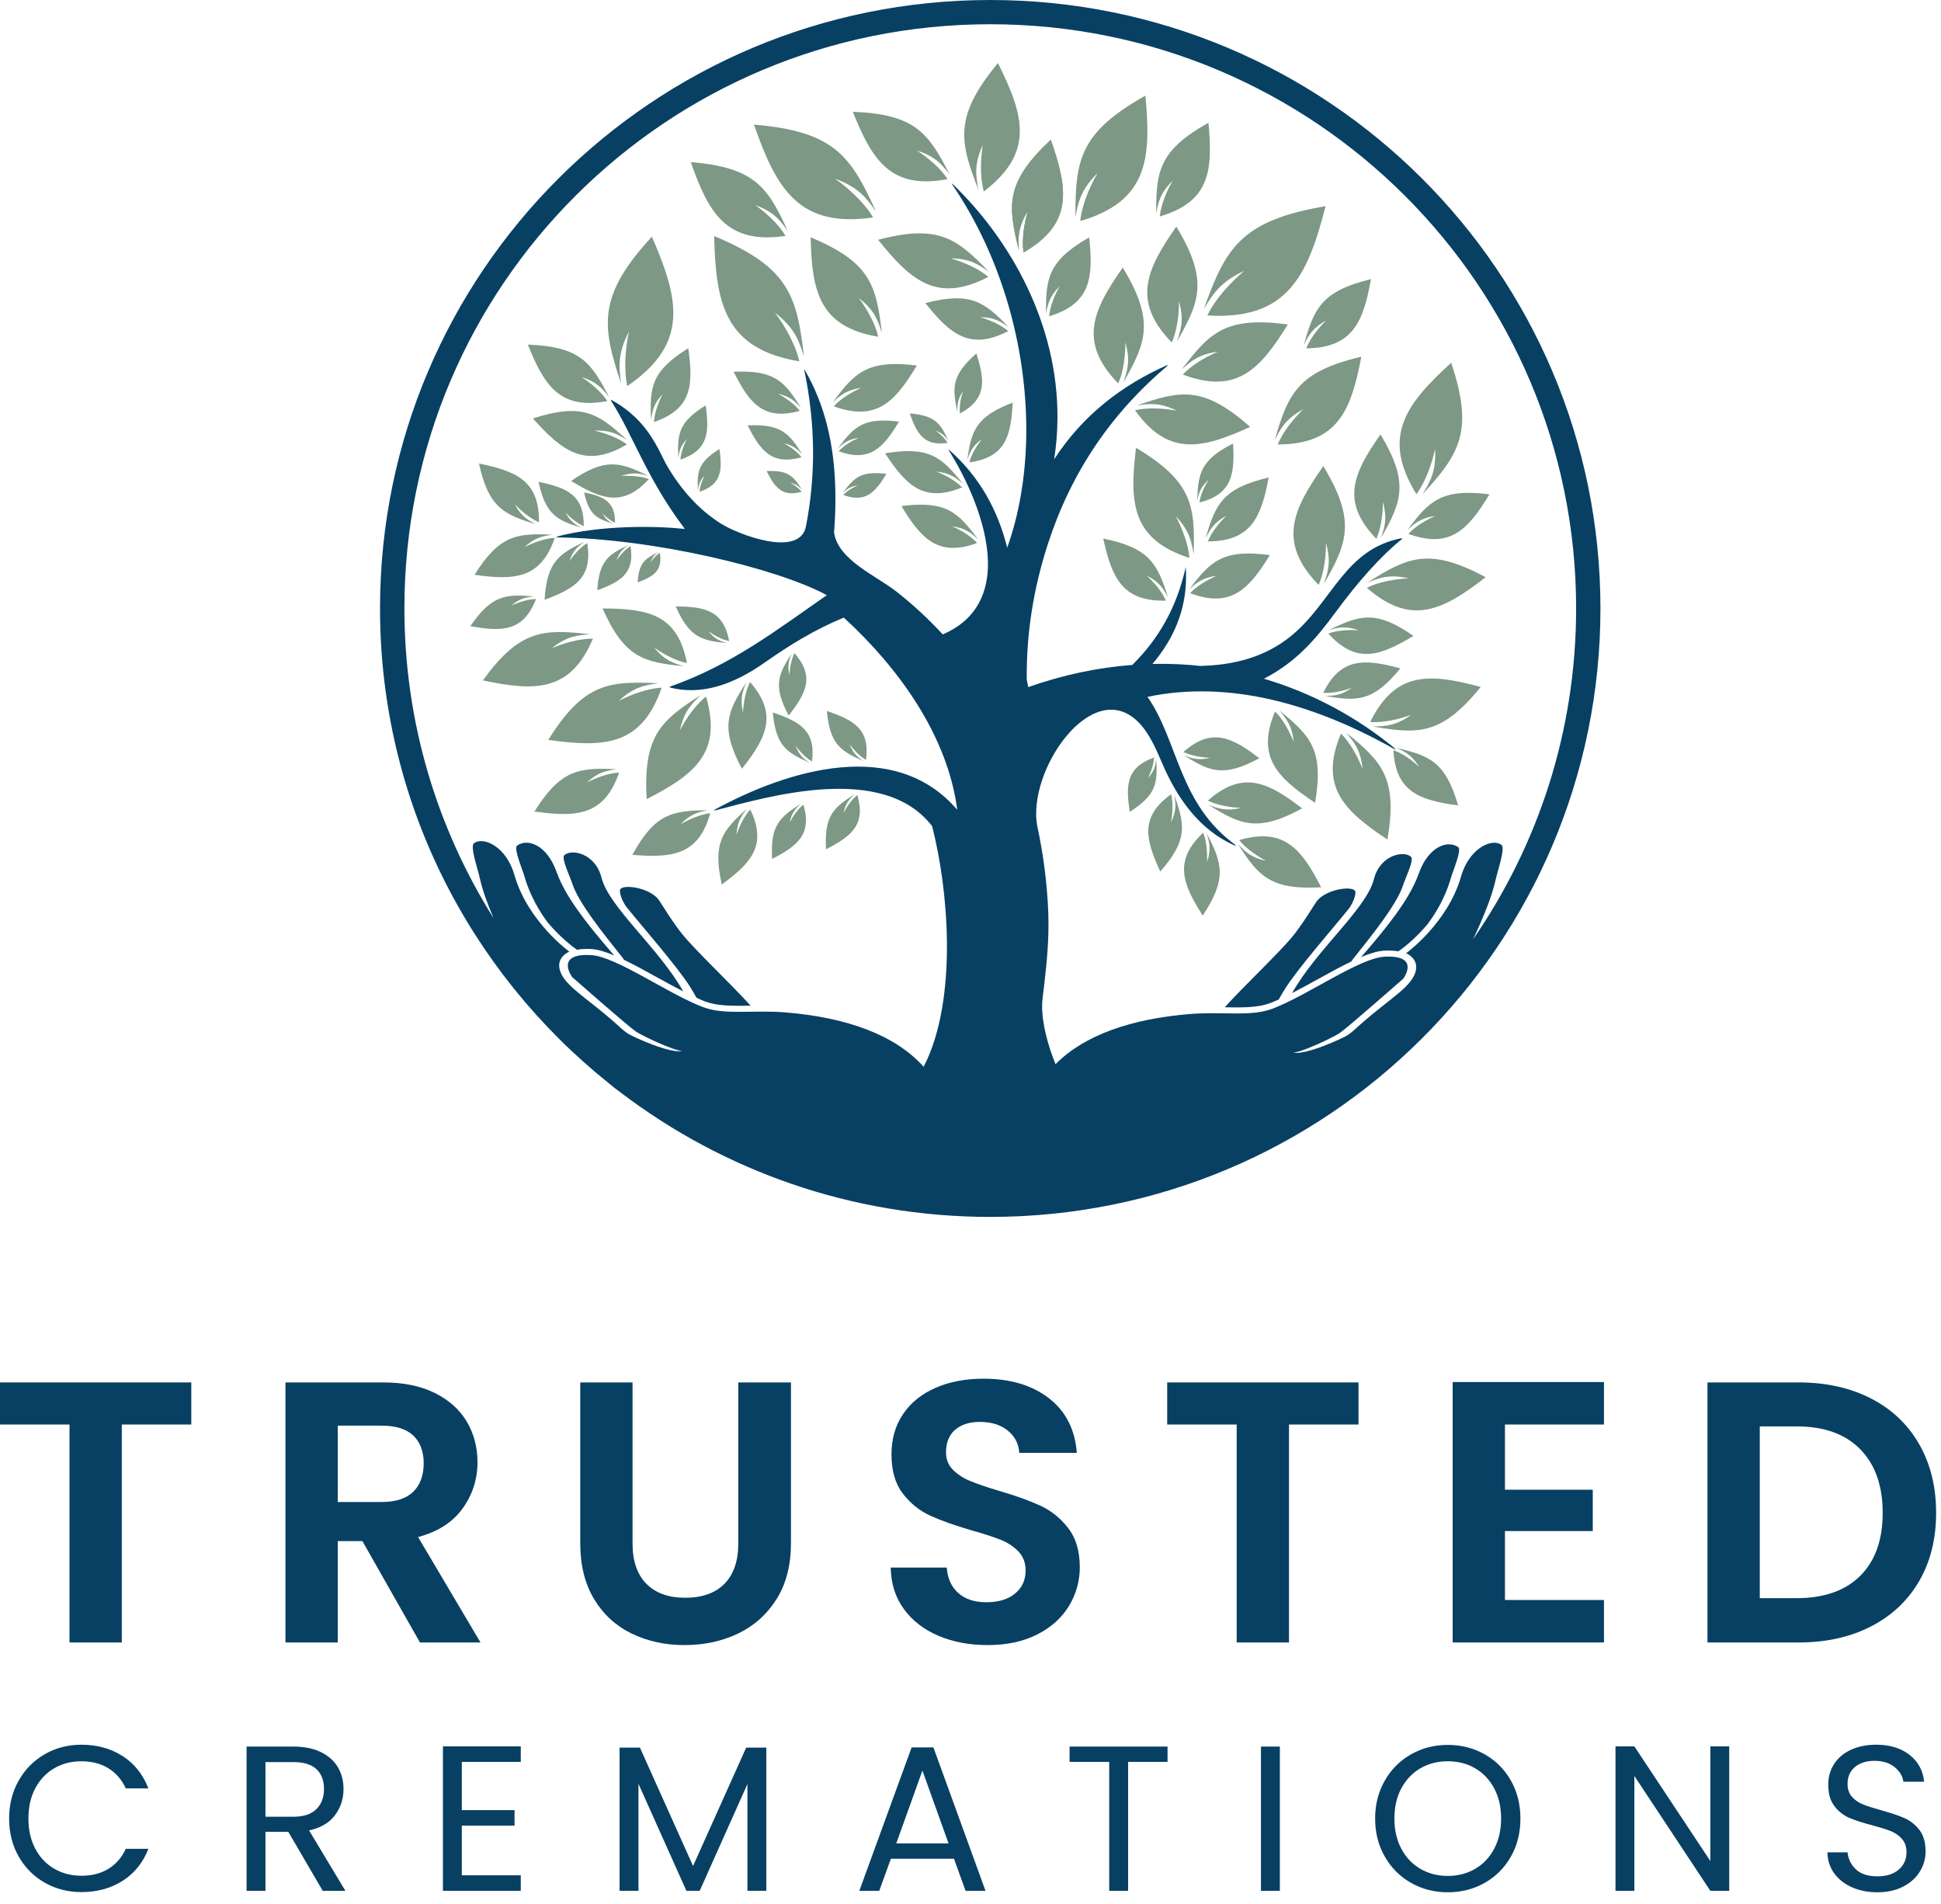<svg xmlns="http://www.w3.org/2000/svg" width="156" height="153" viewBox="0 0 156 153" fill="none"><path d="M15.374 111.091V114.474H9.789V131.988H5.585V114.474H0V111.091H15.374Z" fill="#084063"></path><path d="M33.752 131.988L29.128 123.845H27.146V131.988H22.942V111.091H30.809C32.431 111.091 33.812 111.376 34.954 111.945C36.095 112.513 36.95 113.282 37.521 114.25C38.091 115.218 38.377 116.301 38.377 117.498C38.377 118.876 37.977 120.118 37.175 121.226C36.375 122.333 35.183 123.097 33.602 123.516L38.617 131.988H33.752ZM27.146 120.701H30.659C31.801 120.701 32.651 120.427 33.212 119.878C33.772 119.329 34.052 118.567 34.052 117.588C34.052 116.63 33.772 115.887 33.212 115.358C32.651 114.829 31.8 114.564 30.659 114.564H27.146V120.701Z" fill="#084063"></path><path d="M50.838 111.091V124.025C50.838 125.442 51.209 126.524 51.95 127.273C52.69 128.021 53.731 128.395 55.073 128.395C56.434 128.395 57.485 128.021 58.225 127.273C58.965 126.524 59.336 125.442 59.336 124.025V111.091H63.571V123.995C63.571 125.772 63.185 127.273 62.415 128.5C61.643 129.728 60.612 130.651 59.322 131.27C58.03 131.889 56.593 132.198 55.013 132.198C53.452 132.198 52.035 131.889 50.764 131.27C49.492 130.651 48.486 129.729 47.746 128.5C47.005 127.273 46.635 125.772 46.635 123.995V111.091H50.838Z" fill="#084063"></path><path d="M75.417 131.449C74.246 130.95 73.319 130.232 72.639 129.293C71.958 128.355 71.608 127.248 71.588 125.97H76.092C76.152 126.828 76.457 127.507 77.008 128.006C77.559 128.506 78.314 128.755 79.275 128.755C80.256 128.755 81.027 128.521 81.588 128.051C82.148 127.583 82.429 126.968 82.429 126.21C82.429 125.592 82.238 125.083 81.858 124.683C81.478 124.283 81.002 123.97 80.432 123.74C79.862 123.511 79.076 123.256 78.075 122.976C76.713 122.578 75.607 122.183 74.757 121.794C73.906 121.405 73.175 120.815 72.565 120.027C71.954 119.24 71.649 118.187 71.649 116.869C71.649 115.631 71.96 114.553 72.58 113.636C73.2 112.718 74.071 112.014 75.193 111.525C76.314 111.037 77.595 110.791 79.037 110.791C81.198 110.791 82.954 111.315 84.306 112.364C85.658 113.411 86.403 114.873 86.543 116.749H81.919C81.878 116.031 81.573 115.438 81.003 114.968C80.433 114.499 79.676 114.265 78.736 114.265C77.915 114.265 77.259 114.474 76.769 114.894C76.278 115.313 76.033 115.922 76.033 116.72C76.033 117.279 76.218 117.743 76.589 118.112C76.959 118.483 77.419 118.781 77.97 119.01C78.52 119.241 79.296 119.504 80.297 119.804C81.658 120.203 82.769 120.603 83.631 121.002C84.491 121.401 85.232 122 85.853 122.798C86.473 123.597 86.784 124.644 86.784 125.942C86.784 127.059 86.493 128.097 85.913 129.056C85.332 130.013 84.482 130.776 83.361 131.345C82.24 131.914 80.909 132.199 79.367 132.199C77.903 132.198 76.588 131.948 75.417 131.449Z" fill="#084063"></path><path d="M109.184 111.091V114.474H103.598V131.988H99.394V114.474H93.809V111.091H109.184Z" fill="#084063"></path><path d="M120.955 114.474V119.713H128.012V123.036H120.955V128.575H128.913V131.988H116.752V111.061H128.913V114.474H120.955Z" fill="#084063"></path><path d="M150.368 112.378C152.039 113.237 153.33 114.459 154.241 116.046C155.152 117.633 155.608 119.474 155.608 121.569C155.608 123.665 155.152 125.496 154.241 127.063C153.33 128.63 152.039 129.843 150.368 130.701C148.696 131.559 146.759 131.988 144.558 131.988H137.23V111.091H144.558C146.759 111.091 148.697 111.521 150.368 112.378ZM149.512 126.629C150.713 125.432 151.314 123.745 151.314 121.57C151.314 119.395 150.713 117.693 149.512 116.465C148.311 115.238 146.609 114.625 144.407 114.625H141.435V128.427H144.407C146.609 128.425 148.311 127.826 149.512 126.629Z" fill="#084063"></path><path d="M1.5 143.09C2.011 142.186 2.709 141.479 3.594 140.97C4.478 140.46 5.46 140.205 6.539 140.205C7.806 140.205 8.913 140.51 9.858 141.119C10.803 141.729 11.493 142.595 11.927 143.714H10.109C9.786 143.015 9.322 142.477 8.716 142.101C8.11 141.724 7.384 141.535 6.539 141.535C5.727 141.535 4.998 141.724 4.354 142.101C3.708 142.478 3.202 143.014 2.835 143.706C2.468 144.399 2.285 145.211 2.285 146.142C2.285 147.063 2.468 147.87 2.835 148.563C3.202 149.256 3.708 149.791 4.354 150.167C4.998 150.545 5.727 150.734 6.539 150.734C7.384 150.734 8.109 150.548 8.716 150.177C9.322 149.806 9.786 149.27 10.109 148.572H11.927C11.493 149.681 10.804 150.537 9.858 151.141C8.913 151.746 7.806 152.047 6.539 152.047C5.46 152.047 4.478 151.795 3.594 151.291C2.71 150.786 2.012 150.085 1.5 149.187C0.988 148.289 0.733 147.274 0.733 146.142C0.733 145.012 0.988 143.994 1.5 143.09Z" fill="#084063"></path><path d="M25.94 151.947L23.171 147.206H21.336V151.947H19.818V140.354H23.571C24.45 140.354 25.192 140.503 25.798 140.803C26.404 141.103 26.858 141.507 27.158 142.017C27.459 142.528 27.609 143.11 27.609 143.764C27.609 144.562 27.378 145.267 26.917 145.876C26.455 146.486 25.763 146.89 24.84 147.09L27.76 151.947H25.94V151.947ZM21.335 145.992H23.57C24.393 145.992 25.011 145.791 25.423 145.386C25.834 144.981 26.04 144.44 26.04 143.764C26.04 143.077 25.837 142.544 25.431 142.167C25.025 141.79 24.405 141.601 23.571 141.601H21.336L21.335 145.992Z" fill="#084063"></path><path d="M37.117 141.585V145.46H41.354V146.708H37.117V150.699H41.855V151.947H35.599V140.338H41.855V141.585H37.117Z" fill="#084063"></path><path d="M61.59 140.436V151.946H60.072V143.364L56.235 151.946H55.167L51.314 143.347V151.946H49.796V140.436H51.431L55.702 149.95L59.972 140.436H61.59Z" fill="#084063"></path><path d="M76.671 149.368H71.6L70.665 151.947H69.064L73.268 140.421H75.019L79.206 151.947H77.605L76.671 149.368ZM76.237 148.138L74.135 142.283L72.033 148.138H76.237Z" fill="#084063"></path><path d="M93.837 140.354V141.585H90.668V151.947H89.149V141.585H85.963V140.354H93.837Z" fill="#084063"></path><path d="M102.863 140.354V151.947H101.344V140.354H102.863Z" fill="#084063"></path><path d="M113.406 151.306C112.516 150.802 111.813 150.098 111.296 149.194C110.779 148.29 110.52 147.273 110.52 146.141C110.52 145.011 110.779 143.993 111.296 143.09C111.813 142.186 112.516 141.482 113.406 140.978C114.296 140.472 115.28 140.22 116.358 140.22C117.448 140.22 118.438 140.472 119.328 140.978C120.218 141.482 120.918 142.183 121.43 143.081C121.941 143.98 122.198 145 122.198 146.141C122.198 147.284 121.941 148.303 121.43 149.201C120.919 150.101 120.218 150.801 119.328 151.306C118.438 151.811 117.448 152.063 116.358 152.063C115.279 152.064 114.295 151.812 113.406 151.306ZM118.552 150.184C119.203 149.807 119.714 149.269 120.086 148.571C120.459 147.872 120.645 147.063 120.645 146.142C120.645 145.211 120.459 144.399 120.086 143.705C119.714 143.013 119.205 142.477 118.56 142.101C117.915 141.724 117.181 141.534 116.358 141.534C115.534 141.534 114.801 141.724 114.156 142.101C113.51 142.477 113.002 143.013 112.629 143.705C112.256 144.399 112.07 145.21 112.07 146.142C112.07 147.063 112.256 147.872 112.629 148.571C113.002 149.269 113.513 149.808 114.164 150.184C114.815 150.561 115.545 150.749 116.357 150.749C117.169 150.749 117.901 150.561 118.552 150.184Z" fill="#084063"></path><path d="M138.98 151.947H137.462L131.356 142.716V151.947H129.838V140.338H131.356L137.462 149.552V140.338H138.98V151.947Z" fill="#084063"></path><path d="M148.831 151.655C148.225 151.384 147.749 151.006 147.405 150.524C147.06 150.041 146.882 149.485 146.87 148.853H148.489C148.544 149.396 148.769 149.853 149.164 150.225C149.559 150.596 150.134 150.782 150.891 150.782C151.614 150.782 152.183 150.602 152.601 150.242C153.018 149.882 153.227 149.419 153.227 148.853C153.227 148.409 153.104 148.049 152.86 147.772C152.615 147.495 152.31 147.284 151.942 147.139C151.575 146.996 151.08 146.841 150.458 146.674C149.69 146.475 149.075 146.275 148.614 146.075C148.153 145.876 147.758 145.562 147.43 145.136C147.101 144.709 146.938 144.135 146.938 143.414C146.938 142.783 147.099 142.222 147.421 141.734C147.744 141.246 148.197 140.869 148.781 140.602C149.365 140.337 150.035 140.204 150.792 140.204C151.881 140.204 152.774 140.475 153.469 141.018C154.164 141.562 154.556 142.282 154.645 143.18H152.976C152.921 142.737 152.687 142.346 152.276 142.008C151.864 141.669 151.319 141.5 150.641 141.5C150.007 141.5 149.49 141.665 149.089 141.991C148.689 142.319 148.489 142.776 148.489 143.364C148.489 143.786 148.608 144.129 148.847 144.395C149.086 144.661 149.381 144.863 149.731 145.002C150.081 145.141 150.574 145.299 151.208 145.476C151.975 145.687 152.592 145.895 153.059 146.1C153.526 146.306 153.927 146.621 154.261 147.048C154.594 147.475 154.761 148.054 154.761 148.786C154.761 149.352 154.611 149.883 154.31 150.383C154.01 150.882 153.565 151.287 152.975 151.597C152.385 151.908 151.691 152.063 150.89 152.063C150.124 152.064 149.437 151.928 148.831 151.655Z" fill="#084063"></path><path fill-rule="evenodd" clip-rule="evenodd" d="M55.454 79.287C55.651 79.597 55.824 79.899 55.982 80.184C56.209 80.285 56.435 80.387 56.646 80.467C57.473 80.782 58.452 80.826 59.386 80.826C59.686 80.826 59.993 80.821 60.31 80.816C60.316 80.816 60.322 80.816 60.328 80.816C58.729 79.045 55.97 76.46 54.856 75.096C54.054 74.116 53.042 72.433 52.94 72.303C52.222 71.36 50.249 71.051 49.874 71.429C49.686 71.63 50.043 72.508 50.369 72.912C51.66 74.511 54.377 77.6 55.454 79.287Z" fill="#084063"></path><path fill-rule="evenodd" clip-rule="evenodd" d="M50.044 76.971C50.059 76.99 50.1 77.053 50.151 77.132C50.989 77.535 51.897 78.033 52.831 78.55C53.528 78.935 54.234 79.323 54.912 79.671C52.943 76.171 48.942 72.905 48.342 70.525C47.843 68.544 45.886 68.185 45.343 68.738C45.11 68.985 45.819 70.469 45.986 70.977C46.491 72.548 48.401 74.905 50.044 76.971Z" fill="#084063"></path><path fill-rule="evenodd" clip-rule="evenodd" d="M44.042 74.16C45.07 75.365 46.022 76.066 46.039 76.078L46.376 76.324C46.608 76.277 46.871 76.254 47.165 76.254C47.268 76.254 47.377 76.257 47.491 76.262C48.022 76.287 48.659 76.483 49.363 76.777C46.085 73.022 45.232 71.43 44.696 69.981C43.943 67.912 42.402 67.332 41.549 67.959C41.279 68.216 41.986 69.845 42.141 70.397C42.409 71.354 42.975 72.743 44.042 74.16Z" fill="#084063"></path><path fill-rule="evenodd" clip-rule="evenodd" d="M108.886 71.559C108.511 71.182 106.538 71.49 105.82 72.433C105.718 72.563 104.706 74.246 103.904 75.227C102.79 76.59 100.031 79.174 98.432 80.946C98.438 80.946 98.445 80.946 98.451 80.946C98.767 80.951 99.075 80.956 99.374 80.956C100.309 80.956 101.287 80.913 102.114 80.597C102.324 80.517 102.551 80.416 102.778 80.314C102.937 80.03 103.109 79.728 103.307 79.417C104.384 77.731 107.101 74.642 108.39 73.042C108.717 72.639 109.074 71.761 108.886 71.559Z" fill="#084063"></path><path fill-rule="evenodd" clip-rule="evenodd" d="M110.419 70.656C109.819 73.036 105.817 76.301 103.848 79.802C104.526 79.455 105.233 79.066 105.93 78.681C106.864 78.164 107.771 77.666 108.61 77.263C108.661 77.184 108.701 77.12 108.717 77.102C110.36 75.035 112.27 72.679 112.775 71.108C112.941 70.601 113.651 69.117 113.418 68.869C112.874 68.315 110.918 68.675 110.419 70.656Z" fill="#084063"></path><path fill-rule="evenodd" clip-rule="evenodd" d="M111.268 76.392C111.384 76.387 111.493 76.384 111.595 76.384C111.889 76.384 112.151 76.407 112.382 76.453L112.721 76.208C112.739 76.196 113.691 75.495 114.718 74.29C115.785 72.873 116.351 71.484 116.619 70.526C116.774 69.975 117.481 68.346 117.211 68.089C116.358 67.462 114.817 68.042 114.063 70.11C113.529 71.558 112.675 73.152 109.396 76.907C110.101 76.614 110.738 76.418 111.268 76.392Z" fill="#084063"></path><path fill-rule="evenodd" clip-rule="evenodd" d="M79.586 0C52.499 0.001 30.543 21.891 30.543 48.896C30.543 64.334 37.727 78.092 48.935 87.053C49.256 87.327 49.585 87.583 49.919 87.823C58.157 94.074 68.435 97.791 79.586 97.791C106.672 97.791 128.628 75.9 128.629 48.896C128.628 21.891 106.672 0.001 79.586 0ZM46.289 15.699C54.813 7.201 66.579 1.949 79.586 1.948C92.592 1.949 104.358 7.202 112.883 15.699C121.405 24.197 126.674 35.928 126.675 48.895C126.674 58.769 123.613 67.921 118.393 75.48C119.212 73.754 119.939 71.953 120.21 70.678C120.341 70.047 120.996 68.172 120.688 67.911C120.54 67.785 120.338 67.721 120.103 67.721C119.241 67.721 117.952 68.587 117.421 70.451C116.337 74.209 113.008 76.603 113.008 76.603C113.008 76.603 114.156 77.052 113.729 78.216C113.293 79.383 111.741 80.232 109.517 82.16C109.007 82.601 108.557 83.086 108.055 83.326C106.584 84.041 104.996 84.609 104.22 84.609C104.118 84.609 104.03 84.599 103.959 84.579C104.614 84.567 107.078 83.404 107.662 83.023C108.24 82.638 112.777 78.654 112.777 78.654C112.777 78.654 114.114 76.871 111.596 76.871C111.501 76.871 111.4 76.874 111.293 76.879C109.267 76.975 105.104 79.981 102.29 81.052C101.422 81.383 100.452 81.443 99.375 81.443C98.755 81.443 98.098 81.423 97.406 81.423C96.818 81.423 96.203 81.438 95.563 81.492C90.991 81.882 87.213 83.122 84.832 85.518C84.251 84.075 83.724 82.256 83.757 80.729C83.761 80.562 83.773 80.399 83.792 80.241C84.004 78.478 84.209 76.787 84.257 75.05C84.274 74.475 84.273 73.895 84.25 73.306C84.159 71.013 83.867 68.737 83.387 66.479C83.324 66.183 83.289 65.872 83.278 65.551C83.158 60.722 88.67 53.67 92.156 58.851C92.855 59.89 93.237 61.028 93.772 62.145C95.233 65.193 97.129 67.059 99.366 67.999C99.311 67.959 99.263 67.916 99.209 67.875C99.262 67.899 99.313 67.928 99.366 67.951C94.718 64.623 94.726 59.595 92.227 55.997C98.936 54.6 105.863 56.672 112.217 60.281C112.151 60.227 112.082 60.177 112.016 60.123C112.082 60.16 112.15 60.195 112.217 60.233C109.062 57.618 105.461 55.687 101.585 54.543C104.161 53.206 105.702 51.426 107.37 49.162C109.202 46.677 110.986 44.678 112.709 43.287C112.681 43.291 112.658 43.3 112.63 43.305C112.656 43.284 112.683 43.26 112.709 43.238C108.03 44.102 107.094 48.418 103.732 51.133C101.698 52.777 99.222 53.457 96.463 53.51C96.559 53.521 96.654 53.532 96.751 53.544C96.748 53.544 96.745 53.545 96.742 53.545C95.392 53.385 94.018 53.32 92.626 53.351C94.409 51.253 95.265 48.998 95.321 46.608C95.33 46.262 95.324 45.914 95.3 45.563C94.565 48.892 93.044 51.422 91.011 53.426C91.028 53.425 91.044 53.424 91.06 53.423C91.057 53.425 91.055 53.428 91.053 53.43C88.289 53.634 85.47 54.217 82.635 55.219L82.634 55.216L82.643 55.213L82.521 54.616C82.482 50.958 83.047 47.325 84.217 43.72C86.075 38.004 89.248 33.254 93.883 29.353C93.845 29.37 93.808 29.39 93.77 29.408C93.81 29.374 93.844 29.339 93.883 29.306C90.162 30.95 87.021 33.366 84.724 36.908C84.895 35.814 84.981 34.73 84.989 33.661C85.059 26.101 81.246 19.259 76.487 14.716C76.516 14.76 76.542 14.806 76.572 14.849C76.543 14.822 76.516 14.791 76.487 14.764C80.71 20.923 82.639 28.525 82.474 35.361C82.394 38.473 81.879 41.425 80.95 44.009C80.186 40.968 78.72 38.279 76.23 36.108C76.254 36.145 76.278 36.186 76.302 36.224C76.277 36.202 76.255 36.178 76.23 36.156C77.643 38.373 79.327 41.938 79.403 45.118C79.45 47.575 78.529 49.797 75.769 50.98C74.633 49.748 73.395 48.598 72.048 47.541C70.412 46.259 67.345 44.992 67.035 42.791C67.129 41.582 67.165 40.398 67.133 39.244C67.039 35.729 66.312 32.489 64.636 29.665C64.641 29.689 64.644 29.713 64.649 29.738C64.644 29.73 64.641 29.721 64.636 29.713C65.11 31.984 65.335 34.16 65.347 36.255C65.356 38.345 65.153 40.356 64.775 42.299C64.279 44.846 59.373 42.979 57.936 42.074C56.208 40.986 54.796 39.431 53.643 37.489C52.978 36.369 52.187 33.764 49.082 32.112C49.098 32.137 49.112 32.163 49.127 32.188C49.111 32.179 49.099 32.169 49.082 32.16C50.887 34.958 51.974 38.468 55.044 42.506C52.726 42.26 48.36 42.17 44.674 43.136C44.737 43.136 44.802 43.14 44.865 43.141C44.802 43.157 44.736 43.168 44.674 43.184C52.552 43.254 62.578 45.718 66.454 47.828C62.531 50.542 58.824 53.447 53.802 55.192C53.83 55.199 53.857 55.2 53.885 55.207C53.856 55.218 53.83 55.23 53.802 55.239C56.316 55.897 58.866 55.063 61.44 53.256C63.498 51.811 65.475 50.598 67.817 49.629C72.201 53.65 76.147 59.065 76.937 65.078C71.978 59.276 63.446 61.779 57.354 65.108C57.411 65.093 57.478 65.075 57.536 65.06C57.477 65.093 57.414 65.124 57.354 65.156C61.759 64.016 70.966 61.26 74.915 66.389C75.584 68.994 76.062 72.311 76.105 75.625C76.148 79.336 75.632 83.028 74.236 85.723C71.88 83.11 67.98 81.769 63.205 81.361C62.565 81.307 61.95 81.293 61.361 81.293C60.669 81.293 60.013 81.312 59.392 81.312C58.316 81.312 57.345 81.252 56.477 80.922C53.663 79.85 49.5 76.844 47.474 76.748C47.367 76.743 47.266 76.74 47.171 76.74C44.654 76.74 45.99 78.523 45.99 78.523C45.99 78.523 50.527 82.508 51.105 82.892C51.688 83.274 54.153 84.436 54.808 84.448C54.736 84.468 54.648 84.478 54.547 84.478C53.77 84.478 52.182 83.911 50.711 83.195C50.209 82.955 49.759 82.47 49.249 82.029C47.026 80.101 45.474 79.252 45.037 78.085C44.61 76.921 45.759 76.473 45.759 76.473C45.759 76.473 42.429 74.078 41.346 70.32C40.814 68.457 39.525 67.59 38.664 67.59C38.429 67.59 38.226 67.654 38.079 67.78C37.77 68.041 38.425 69.916 38.557 70.547C38.745 71.434 39.156 72.578 39.663 73.773C35.131 66.559 32.503 58.038 32.503 48.895C32.497 35.928 37.765 24.198 46.289 15.699Z" fill="#084063"></path><path fill-rule="evenodd" clip-rule="evenodd" d="M84.452 11.231C85.853 15.233 86.252 17.979 82.257 20.294C82.103 19.231 82.329 17.905 82.606 16.96C81.781 18.299 81.837 19.13 81.884 20.106C80.984 16.494 80.796 14.648 84.452 11.231Z" fill="#7D9885"></path><path fill-rule="evenodd" clip-rule="evenodd" d="M81.884 20.106C80.984 16.494 80.796 14.648 84.452 11.231C85.852 15.233 86.252 17.979 82.257 20.294C82.103 19.231 82.329 17.905 82.606 16.96C81.781 18.299 81.837 19.13 81.884 20.106Z" fill="#7D9885"></path><path fill-rule="evenodd" clip-rule="evenodd" d="M94.977 29.691C97.219 26.716 98.535 25.404 103.503 26.073C101.275 29.682 99.392 31.726 95.068 30.099C95.798 29.308 96.971 28.647 97.881 28.263C96.319 28.471 95.708 29.04 94.977 29.691Z" fill="#7D9885"></path><path fill-rule="evenodd" clip-rule="evenodd" d="M94.589 27.447C96.442 24.217 97.129 22.492 94.546 18.209C92.104 21.677 90.968 24.212 94.177 27.525C94.616 26.544 94.762 25.208 94.756 24.223C95.182 25.737 94.9 26.521 94.589 27.447Z" fill="#7D9885"></path><path fill-rule="evenodd" clip-rule="evenodd" d="M90.283 30.736C92.136 27.506 92.822 25.782 90.24 21.5C87.8 24.968 86.662 27.502 89.871 30.815C90.311 29.835 90.456 28.499 90.448 27.512C90.876 29.026 90.594 29.811 90.283 30.736Z" fill="#7D9885"></path><path fill-rule="evenodd" clip-rule="evenodd" d="M79.475 21.835C76.89 19.149 75.425 18.005 70.575 19.265C73.224 22.58 75.34 24.383 79.434 22.25C78.615 21.553 77.37 21.037 76.419 20.764C77.996 20.784 78.672 21.275 79.475 21.835Z" fill="#7D9885"></path><path fill-rule="evenodd" clip-rule="evenodd" d="M77.385 38.868C75.698 36.759 74.717 35.836 71.132 36.425C72.823 38.995 74.231 40.435 77.329 39.166C76.784 38.609 75.92 38.153 75.251 37.894C76.388 38.013 76.843 38.412 77.385 38.868Z" fill="#7D9885"></path><path fill-rule="evenodd" clip-rule="evenodd" d="M77.736 36.954C78.081 34.613 78.417 33.483 81.394 32.352C81.249 35.042 80.82 36.754 77.91 37.155C78.077 36.493 78.531 35.768 78.922 35.277C78.112 35.867 77.945 36.37 77.736 36.954Z" fill="#7D9885"></path><path fill-rule="evenodd" clip-rule="evenodd" d="M76.951 33.122C76.527 31.169 76.457 30.177 78.472 28.404C79.159 30.571 79.328 32.051 77.149 33.227C77.083 32.655 77.226 31.948 77.389 31.445C76.925 32.15 76.942 32.598 76.951 33.122Z" fill="#7D9885"></path><path fill-rule="evenodd" clip-rule="evenodd" d="M95.584 47.356C97.287 45.096 98.286 44.099 102.06 44.608C100.368 47.349 98.936 48.902 95.653 47.666C96.207 47.066 97.098 46.563 97.79 46.271C96.602 46.429 96.139 46.861 95.584 47.356Z" fill="#7D9885"></path><path fill-rule="evenodd" clip-rule="evenodd" d="M95.935 44.559C96.055 40.64 95.835 38.696 91.304 35.989C90.758 40.422 90.96 43.34 95.593 44.836C95.513 43.707 94.985 42.392 94.489 41.478C95.637 42.676 95.764 43.544 95.935 44.559Z" fill="#7D9885"></path><path fill-rule="evenodd" clip-rule="evenodd" d="M96.217 40.214C96.298 38.036 96.491 36.967 99.104 35.637C99.241 38.114 99.02 39.723 96.397 40.38C96.482 39.757 96.826 39.047 97.135 38.56C96.453 39.181 96.351 39.658 96.217 40.214Z" fill="#7D9885"></path><path fill-rule="evenodd" clip-rule="evenodd" d="M113.122 42.586C114.839 40.264 115.851 39.238 119.707 39.723C118.004 42.536 116.559 44.134 113.196 42.902C113.756 42.284 114.66 41.763 115.364 41.458C114.155 41.631 113.684 42.077 113.122 42.586Z" fill="#7D9885"></path><path fill-rule="evenodd" clip-rule="evenodd" d="M106.4 46.925C108.3 43.614 109.004 41.846 106.357 37.456C103.852 41.012 102.688 43.61 105.979 47.007C106.429 46.001 106.577 44.631 106.57 43.62C107.007 45.172 106.718 45.975 106.4 46.925Z" fill="#7D9885"></path><path fill-rule="evenodd" clip-rule="evenodd" d="M109.914 46.811C113.137 44.754 114.873 43.965 119.404 46.383C115.966 49.053 113.422 50.343 109.855 47.236C110.839 46.738 112.204 46.52 113.218 46.477C111.641 46.118 110.85 46.447 109.914 46.811Z" fill="#7D9885"></path><path fill-rule="evenodd" clip-rule="evenodd" d="M112.233 60.106C114.896 60.719 116.168 61.208 117.191 64.723C114.106 64.306 112.175 63.654 111.986 60.285C112.733 60.538 113.524 61.125 114.053 61.619C113.449 60.638 112.886 60.398 112.233 60.106Z" fill="#7D9885"></path><path fill-rule="evenodd" clip-rule="evenodd" d="M108.186 58.873C111.082 61.202 112.348 62.555 111.509 67.465C107.979 65.128 106.002 63.186 107.776 58.949C108.539 59.7 109.161 60.888 109.513 61.806C109.358 60.248 108.811 59.621 108.186 58.873Z" fill="#7D9885"></path><path fill-rule="evenodd" clip-rule="evenodd" d="M106.496 55.925C109.055 56.37 110.348 56.41 112.547 53.711C109.692 52.939 107.761 52.798 106.347 55.676C107.093 55.73 108.006 55.509 108.65 55.27C107.759 55.907 107.177 55.908 106.496 55.925Z" fill="#7D9885"></path><path fill-rule="evenodd" clip-rule="evenodd" d="M99.498 67.833C101.128 70.389 102.115 71.535 106.186 71.303C104.606 68.236 103.207 66.459 99.598 67.508C100.14 68.195 101.05 68.806 101.763 69.174C100.509 68.907 100.05 68.408 99.498 67.833Z" fill="#7D9885"></path><path fill-rule="evenodd" clip-rule="evenodd" d="M97.125 64.673C99.694 66.288 101.076 66.905 104.659 64.961C101.914 62.86 99.889 61.851 97.075 64.337C97.859 64.727 98.945 64.892 99.749 64.922C98.498 65.212 97.87 64.957 97.125 64.673Z" fill="#7D9885"></path><path fill-rule="evenodd" clip-rule="evenodd" d="M110.338 58.381C111.315 58.356 112.148 58.353 113.426 57.442C112.501 57.782 111.195 58.101 110.124 58.023C112.151 53.899 114.919 54.102 119.009 55.206C115.859 59.074 114.005 59.017 110.338 58.381ZM102.831 57.104C103.369 57.747 103.841 58.288 103.975 59.632C103.67 58.841 103.134 57.817 102.476 57.17C100.946 60.822 102.652 62.495 105.694 64.511C106.418 60.277 105.327 59.111 102.831 57.104ZM106.832 50.614C107.526 50.434 108.115 50.267 109.203 50.651C108.481 50.598 107.495 50.639 106.754 50.91C109.026 53.411 110.939 52.707 113.601 51.099C110.588 49.007 109.291 49.423 106.832 50.614ZM110.99 43.233C111.269 42.398 111.524 41.692 111.14 40.328C111.146 41.216 111.015 42.42 110.619 43.303C107.729 40.319 108.752 38.036 110.952 34.911C113.277 38.77 112.659 40.323 110.99 43.233ZM102.454 35.354C102.923 34.45 103.306 33.669 104.751 32.885C104.007 33.597 103.11 34.678 102.695 35.719C107.513 35.699 108.586 33.009 109.41 28.667C104.322 29.858 103.527 31.624 102.454 35.354ZM93.876 47.996C93.516 47.347 93.221 46.787 92.152 46.247C92.709 46.751 93.384 47.517 93.709 48.266C90.201 48.355 89.362 46.419 88.668 43.275C92.4 44.034 93.015 45.302 93.876 47.996ZM96.901 43.243C97.242 42.583 97.521 42.014 98.573 41.444C98.032 41.964 97.38 42.75 97.076 43.508C100.587 43.494 101.367 41.534 101.966 38.372C98.262 39.238 97.683 40.525 96.901 43.243ZM91.378 32.581C92.347 32.444 93.172 32.311 94.587 33.005C93.615 32.818 92.272 32.717 91.224 32.969C93.907 36.719 96.613 36.066 100.479 34.305C96.727 30.993 94.901 31.352 91.378 32.581ZM96.748 24.847C97.445 23.686 98.02 22.683 100.002 21.767C98.954 22.649 97.675 24.005 97.035 25.35C103.426 25.733 105.077 22.257 106.539 16.569C99.691 17.717 98.487 19.991 96.748 24.847ZM49.911 30.815C49.757 29.551 49.603 28.474 50.545 26.651C50.278 27.91 50.113 29.656 50.417 31.022C55.388 27.626 54.601 24.092 52.391 19.021C47.966 23.82 48.391 26.202 49.911 30.815ZM70.875 26.742C70.563 25.78 70.315 24.954 69.028 23.955C69.64 24.771 70.342 25.974 70.58 27.059C65.866 26.264 65.252 23.456 65.15 19.072C69.939 21.058 70.43 22.916 70.875 26.742ZM81.068 26.29C80.463 25.869 79.955 25.5 78.768 25.485C79.483 25.689 80.42 26.079 81.037 26.603C77.955 28.208 76.362 26.851 74.37 24.356C78.02 23.409 79.123 24.27 81.068 26.29ZM92.922 17.146C93.094 16.275 93.226 15.529 94.245 14.524C93.796 15.3 93.308 16.421 93.212 17.393C97.244 16.213 97.489 13.701 97.123 9.863C93.149 12.091 92.914 13.762 92.922 17.146ZM76.317 14.007C75.709 13.241 75.207 12.577 73.702 12.103C74.533 12.637 75.575 13.49 76.157 14.394C71.619 15.256 70.116 12.92 68.541 8.983C73.55 9.175 74.622 10.691 76.317 14.007ZM84.071 25.214C84.209 24.481 84.314 23.855 85.161 23.004C84.79 23.658 84.389 24.602 84.317 25.418C87.689 24.398 87.876 22.29 87.54 19.074C84.224 20.972 84.04 22.376 84.071 25.214ZM67.349 36.026C67.767 35.645 68.116 35.313 69.018 35.182C68.494 35.41 67.82 35.801 67.404 36.263C69.913 37.175 70.989 35.982 72.255 33.881C69.378 33.525 68.626 34.291 67.349 36.026ZM78.606 43.34C78.081 42.863 77.64 42.447 76.509 42.287C77.167 42.57 78.014 43.057 78.537 43.634C75.395 44.788 74.041 43.294 72.448 40.665C76.052 40.211 76.998 41.169 78.606 43.34ZM76.231 35.435C75.995 35.108 75.799 34.824 75.188 34.602C75.52 34.837 75.935 35.208 76.158 35.591C74.27 35.864 73.693 34.873 73.117 33.22C75.178 33.392 75.593 34.037 76.231 35.435ZM52.911 44.373C52.662 44.559 52.447 44.714 52.284 45.186C52.461 44.927 52.741 44.603 53.033 44.425C53.272 45.871 52.516 46.33 51.248 46.798C51.349 45.213 51.841 44.885 52.911 44.373ZM46.961 43.541C46.483 43.899 46.068 44.196 45.756 45.104C46.094 44.606 46.633 43.984 47.195 43.644C47.654 46.419 46.202 47.3 43.767 48.199C43.96 45.153 44.905 44.523 46.961 43.541ZM46.725 42.403C46.254 42.151 45.848 41.944 45.451 41.184C45.819 41.579 46.377 42.055 46.917 42.281C46.95 39.771 45.55 39.188 43.282 38.721C43.861 41.382 44.779 41.81 46.725 42.403ZM50.401 35.363C49.702 34.932 49.114 34.552 47.792 34.609C48.601 34.792 49.668 35.167 50.386 35.713C47.056 37.689 45.199 36.278 42.827 33.625C46.83 32.344 48.111 33.234 50.401 35.363ZM54.518 36.803C54.594 36.306 54.649 35.88 55.202 35.286C54.966 35.736 54.718 36.382 54.688 36.934C56.941 36.168 57.016 34.74 56.714 32.578C54.522 33.935 54.43 34.887 54.518 36.803ZM64.492 36.532C64.131 36.147 63.831 35.813 63.002 35.625C63.472 35.875 64.07 36.287 64.424 36.746C62.026 37.412 61.113 36.225 60.09 34.182C62.788 34.059 63.432 34.827 64.492 36.532ZM69.397 61.161C68.966 60.859 68.592 60.608 68.292 59.815C68.605 60.245 69.096 60.779 69.602 61.065C69.934 58.602 68.627 57.864 66.453 57.135C66.705 59.819 67.556 60.349 69.397 61.161ZM60.014 65.012C59.606 65.551 59.249 66.005 59.196 67.091C59.408 66.443 59.797 65.597 60.301 65.05C61.679 67.926 60.375 69.339 58.01 71.082C57.258 67.707 58.087 66.726 60.014 65.012ZM49.552 61.815C48.776 61.933 48.111 62.019 47.183 62.872C47.886 62.509 48.896 62.125 49.759 62.081C48.555 65.572 46.327 65.688 42.953 65.213C45.078 61.814 46.563 61.674 49.552 61.815ZM59.972 54.85C59.701 55.532 59.458 56.108 59.715 57.26C59.751 56.52 59.914 55.524 60.283 54.807C62.555 57.42 61.6 59.274 59.628 61.777C57.867 58.462 58.451 57.197 59.972 54.85ZM58.44 51.678C57.925 51.522 57.484 51.4 56.941 50.731C57.38 51.045 58.026 51.404 58.605 51.519C58.133 49.039 56.638 48.745 54.309 48.735C55.414 51.242 56.404 51.482 58.44 51.678ZM47.419 50.973C46.429 51.052 45.586 51.101 44.341 52.097C45.259 51.7 46.565 51.305 47.655 51.323C45.834 55.618 43.016 55.567 38.808 54.676C41.783 50.58 43.665 50.534 47.419 50.973ZM95.154 60.699C95.752 60.927 96.26 61.134 97.264 60.898C96.616 60.874 95.744 60.742 95.114 60.428C97.377 58.429 99.006 59.242 101.212 60.931C98.332 62.493 97.221 61.998 95.154 60.699Z" fill="#7D9885"></path><path fill-rule="evenodd" clip-rule="evenodd" d="M96.994 66.98C98.211 69.345 98.646 70.598 96.662 73.571C95.033 71.016 94.304 69.171 96.703 66.91C96.984 67.624 97.044 68.582 97.008 69.286C97.361 68.22 97.184 67.651 96.994 66.98Z" fill="#7D9885"></path><path fill-rule="evenodd" clip-rule="evenodd" d="M94.391 63.924C95.23 66.283 95.477 67.507 93.254 70.033C92.053 67.445 91.605 65.633 94.128 63.823C94.301 64.525 94.237 65.426 94.115 66.078C94.577 65.127 94.485 64.574 94.391 63.924Z" fill="#7D9885"></path><path fill-rule="evenodd" clip-rule="evenodd" d="M92.925 61.004C93.041 62.909 92.963 63.858 90.799 65.241C90.468 63.092 90.522 61.669 92.754 60.873C92.732 61.424 92.494 62.072 92.266 62.524C92.808 61.925 92.856 61.5 92.925 61.004Z" fill="#7D9885"></path><path fill-rule="evenodd" clip-rule="evenodd" d="M48.945 31.906C47.523 29.124 46.624 27.852 42.424 27.691C43.743 30.993 45.004 32.953 48.811 32.229C48.323 31.472 47.449 30.756 46.752 30.308C48.013 30.704 48.436 31.262 48.945 31.906Z" fill="#7D9885"></path><path fill-rule="evenodd" clip-rule="evenodd" d="M52.081 38.229C49.841 37.134 48.658 36.751 45.903 38.65C48.328 40.126 50.072 40.773 52.151 38.499C51.476 38.249 50.576 38.209 49.917 38.255C50.912 37.907 51.448 38.061 52.081 38.229Z" fill="#7D9885"></path><path fill-rule="evenodd" clip-rule="evenodd" d="M52.328 33.734C52.208 31.128 52.333 29.833 55.318 27.985C55.728 30.928 55.624 32.87 52.56 33.914C52.6 33.162 52.937 32.282 53.259 31.67C52.507 32.478 52.431 33.058 52.328 33.734Z" fill="#7D9885"></path><path fill-rule="evenodd" clip-rule="evenodd" d="M64.615 28.64C64.053 23.817 63.435 21.477 57.398 18.972C57.528 24.499 58.302 28.037 64.243 29.04C63.943 27.671 63.059 26.157 62.285 25.126C63.908 26.386 64.222 27.428 64.615 28.64Z" fill="#7D9885"></path><path fill-rule="evenodd" clip-rule="evenodd" d="M52.903 54.907C48.899 54.716 46.911 54.904 44.064 59.457C48.584 60.092 51.568 59.937 53.18 55.261C52.025 55.32 50.672 55.835 49.73 56.322C50.972 55.176 51.863 55.063 52.903 54.907Z" fill="#7D9885"></path><path fill-rule="evenodd" clip-rule="evenodd" d="M56.334 55.851C53.124 57.892 51.681 59.125 51.975 64.217C55.833 62.239 58.066 60.487 56.745 55.974C55.881 56.652 55.112 57.791 54.649 58.684C54.986 57.117 55.613 56.541 56.334 55.851Z" fill="#7D9885"></path><path fill-rule="evenodd" clip-rule="evenodd" d="M63.63 52.514C62.537 54.202 62.116 55.114 63.384 57.498C64.802 55.698 65.489 54.364 63.855 52.483C63.589 53 63.471 53.717 63.447 54.248C63.261 53.419 63.436 53.005 63.63 52.514Z" fill="#7D9885"></path><path fill-rule="evenodd" clip-rule="evenodd" d="M54.947 53.533C51.737 53.226 50.174 52.848 48.432 48.895C52.106 48.908 54.465 49.374 55.209 53.283C54.295 53.103 53.278 52.538 52.583 52.041C53.442 53.097 54.137 53.291 54.947 53.533Z" fill="#7D9885"></path><path fill-rule="evenodd" clip-rule="evenodd" d="M44.394 42.971C41.561 42.836 40.154 42.969 38.14 46.19C41.338 46.639 43.45 46.53 44.59 43.22C43.772 43.263 42.816 43.626 42.149 43.972C43.028 43.161 43.658 43.081 44.394 42.971Z" fill="#7D9885"></path><path fill-rule="evenodd" clip-rule="evenodd" d="M50.491 43.809C48.89 44.573 48.153 45.064 48.005 47.436C49.9 46.735 51.032 46.05 50.673 43.888C50.236 44.154 49.816 44.638 49.551 45.026C49.795 44.318 50.119 44.087 50.491 43.809Z" fill="#7D9885"></path><path fill-rule="evenodd" clip-rule="evenodd" d="M49.299 42.088C47.97 41.684 47.341 41.391 46.946 39.572C48.496 39.891 49.453 40.291 49.43 42.005C49.061 41.851 48.678 41.526 48.428 41.256C48.7 41.775 48.977 41.917 49.299 42.088Z" fill="#7D9885"></path><path fill-rule="evenodd" clip-rule="evenodd" d="M114.325 39.727C117.269 36.504 118.494 34.705 116.634 29.153C112.956 32.501 111.011 35.11 113.836 39.713C114.588 38.703 115.094 37.212 115.338 36.082C115.439 37.922 114.917 38.748 114.325 39.727Z" fill="#7D9885"></path><path fill-rule="evenodd" clip-rule="evenodd" d="M104.794 27.71C105.607 24.784 106.216 23.396 110.188 22.428C109.574 25.832 108.754 27.945 104.985 27.994C105.302 27.176 105.996 26.325 106.573 25.762C105.448 26.385 105.154 26.999 104.794 27.71Z" fill="#7D9885"></path><path fill-rule="evenodd" clip-rule="evenodd" d="M86.434 17.432C86.423 12.903 86.738 10.667 92.056 7.686C92.543 12.82 92.217 16.182 86.822 17.762C86.949 16.461 87.602 14.96 88.204 13.921C86.84 15.267 86.664 16.266 86.434 17.432Z" fill="#7D9885"></path><path fill-rule="evenodd" clip-rule="evenodd" d="M78.632 15.232C77.125 11.372 76.653 9.36 80.204 5.07C82.318 9.289 83.152 12.265 79.073 15.386C78.751 14.235 78.811 12.74 78.981 11.655C78.262 13.251 78.443 14.161 78.632 15.232Z" fill="#7D9885"></path><path fill-rule="evenodd" clip-rule="evenodd" d="M66.933 32.327C68.692 29.937 69.728 28.881 73.689 29.371C71.947 32.265 70.464 33.909 67.008 32.651C67.581 32.016 68.509 31.478 69.232 31.163C67.99 31.344 67.508 31.802 66.933 32.327Z" fill="#7D9885"></path><path fill-rule="evenodd" clip-rule="evenodd" d="M42.93 47.93C40.659 47.733 39.524 47.795 37.803 50.319C40.358 50.781 42.058 50.761 43.079 48.138C42.421 48.147 41.641 48.408 41.094 48.664C41.827 48.041 42.336 47.996 42.93 47.93Z" fill="#7D9885"></path><path fill-rule="evenodd" clip-rule="evenodd" d="M43.06 42.126C40.481 41.343 39.266 40.774 38.498 37.249C41.503 37.868 43.358 38.64 43.314 41.965C42.598 41.666 41.858 41.034 41.373 40.512C41.899 41.52 42.437 41.793 43.06 42.126Z" fill="#7D9885"></path><path fill-rule="evenodd" clip-rule="evenodd" d="M70.399 16.983C68.39 12.581 67.087 10.551 60.597 10.015C62.413 15.215 64.23 18.334 70.171 17.475C69.467 16.269 68.163 15.102 67.116 14.361C69.04 15.061 69.656 15.953 70.399 16.983Z" fill="#7D9885"></path><path fill-rule="evenodd" clip-rule="evenodd" d="M63.318 18.57C61.719 15.068 60.682 13.452 55.519 13.026C56.963 17.163 58.409 19.644 63.136 18.96C62.576 18.001 61.539 17.073 60.706 16.483C62.236 17.041 62.726 17.75 63.318 18.57Z" fill="#7D9885"></path><path fill-rule="evenodd" clip-rule="evenodd" d="M67.739 39.609C68.65 38.372 69.188 37.826 71.24 38.079C70.337 39.577 69.569 40.429 67.778 39.778C68.076 39.448 68.556 39.17 68.931 39.007C68.288 39.101 68.038 39.337 67.739 39.609Z" fill="#7D9885"></path><path fill-rule="evenodd" clip-rule="evenodd" d="M64.355 64.595C62.659 65.676 61.898 66.33 62.058 69.021C64.096 67.972 65.275 67.044 64.572 64.66C64.117 65.019 63.712 65.621 63.468 66.095C63.642 65.265 63.974 64.96 64.355 64.595Z" fill="#7D9885"></path><path fill-rule="evenodd" clip-rule="evenodd" d="M68.687 63.822C66.991 64.904 66.23 65.559 66.39 68.249C68.428 67.2 69.606 66.271 68.903 63.888C68.447 64.247 68.043 64.85 67.798 65.322C67.975 64.492 68.306 64.189 68.687 63.822Z" fill="#7D9885"></path><path fill-rule="evenodd" clip-rule="evenodd" d="M65.056 61.285C63.214 60.471 62.362 59.941 62.111 57.257C64.284 57.986 65.591 58.725 65.259 61.188C64.754 60.902 64.263 60.367 63.949 59.936C64.248 60.731 64.622 60.982 65.056 61.285Z" fill="#7D9885"></path><path fill-rule="evenodd" clip-rule="evenodd" d="M64.363 32.755C63.063 30.665 62.273 29.725 58.965 29.874C60.219 32.379 61.338 33.835 64.279 33.017C63.844 32.455 63.112 31.951 62.535 31.644C63.551 31.873 63.92 32.283 64.363 32.755Z" fill="#7D9885"></path><path fill-rule="evenodd" clip-rule="evenodd" d="M64.474 39.382C63.785 38.274 63.366 37.775 61.612 37.854C62.277 39.182 62.87 39.955 64.43 39.521C64.2 39.223 63.811 38.954 63.506 38.793C64.044 38.914 64.24 39.132 64.474 39.382Z" fill="#7D9885"></path><path fill-rule="evenodd" clip-rule="evenodd" d="M56.089 39.417C56.019 37.905 56.091 37.155 57.823 36.082C58.061 37.789 58.001 38.916 56.223 39.522C56.247 39.086 56.443 38.575 56.629 38.22C56.193 38.688 56.149 39.025 56.089 39.417Z" fill="#7D9885"></path><path fill-rule="evenodd" clip-rule="evenodd" d="M56.873 65.11C54.038 65.144 52.642 65.361 50.824 68.696C54.043 68.954 56.145 68.72 57.084 65.349C56.271 65.44 55.338 65.859 54.693 66.244C55.522 65.381 56.146 65.263 56.873 65.11Z" fill="#7D9885"></path></svg>